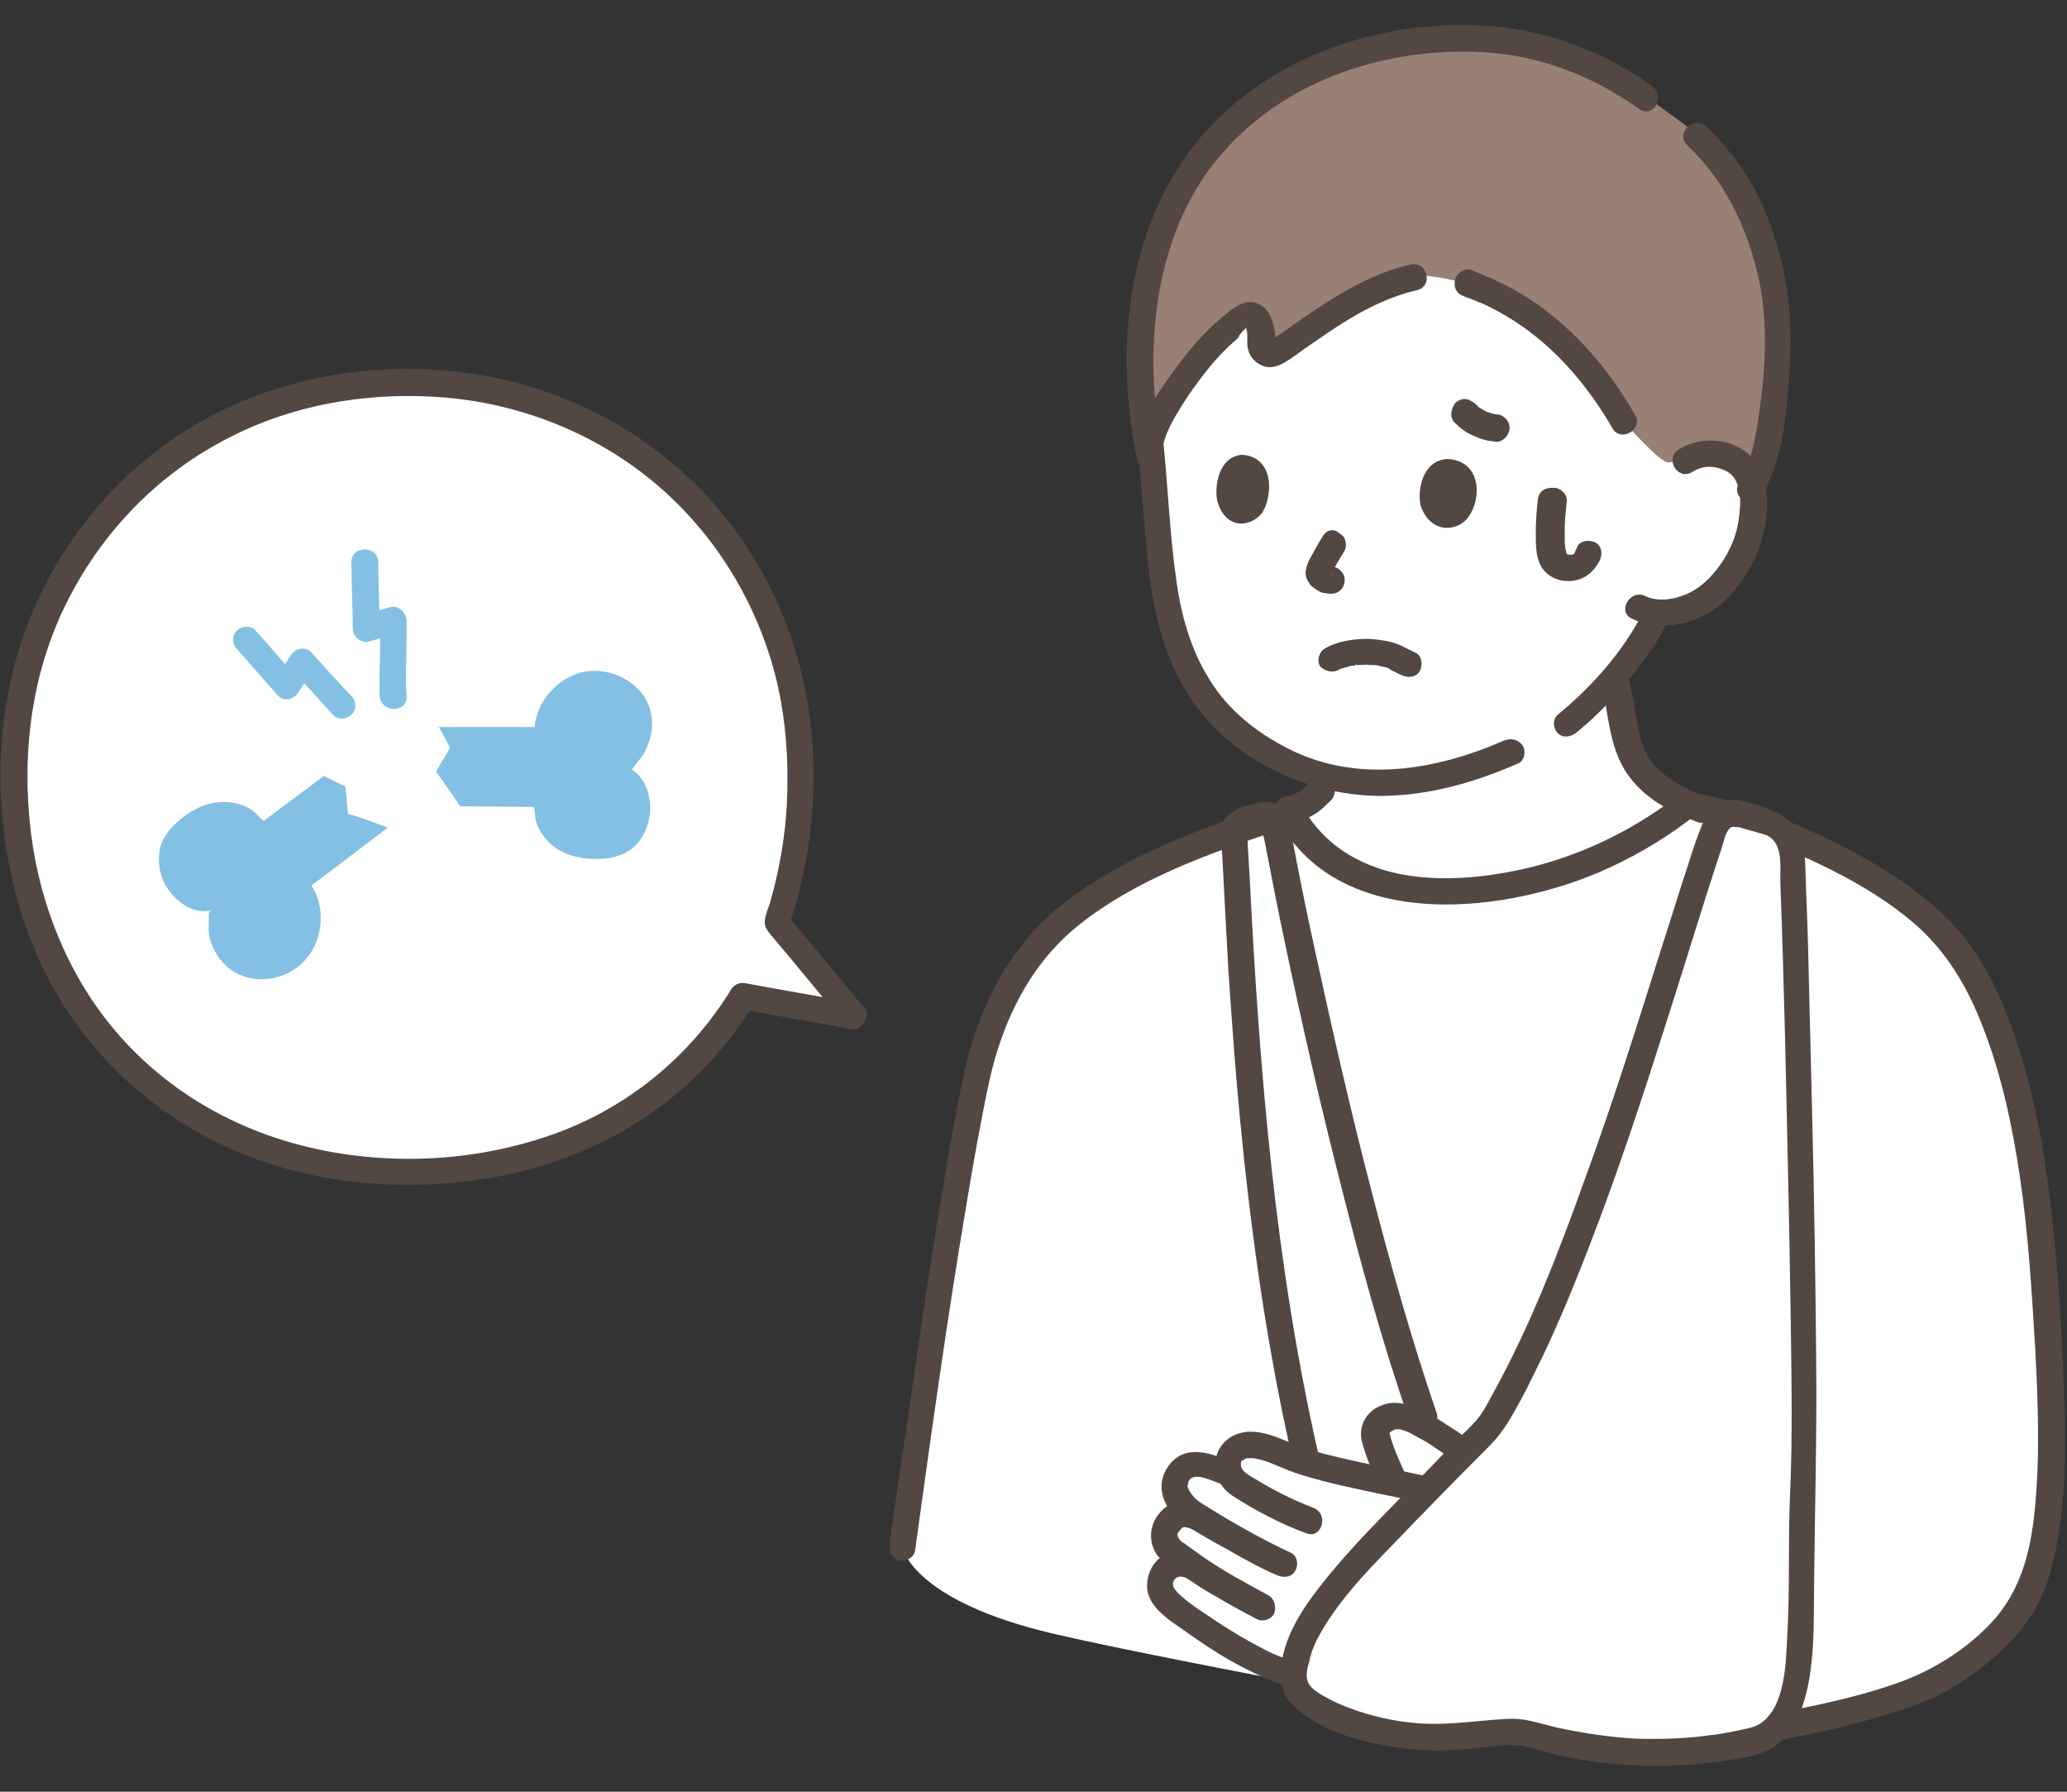 <?xml version="1.0" encoding="utf-8"?>
<!-- Generator: Adobe Illustrator 27.5.0, SVG Export Plug-In . SVG Version: 6.00 Build 0)  -->
<svg version="1.1" id="レイヤー_1" xmlns="http://www.w3.org/2000/svg" xmlns:xlink="http://www.w3.org/1999/xlink" x="0px"
	 y="0px" viewBox="0 0 300 260" style="enable-background:new 0 0 300 260;" xml:space="preserve">
<rect x="0" y="0" width="300" height="260" fill="#333333" stroke="none"/>
<g id="group_00000117644421231602754650000015394646566325552039_">
	<g>
		<path style="fill:#FFFFFF;" d="M123.9,147.4c-3.7-4.5-7.4-9-11.2-13.5c2.3-6.6,3.5-13.9,3.5-21.7c0-30.8-23.5-56.7-57.1-56.7
			C25.3,55.5,2,81.6,2,112.2C2,146.4,25.8,170,59.1,170c22,0,39.2-9.7,48.7-25.5C113.1,145.4,118.5,146.4,123.9,147.4z"/>
	</g>
	<g>
		<g>
			<path style="fill:#534741;" d="M125.2,146c-3.7-4.5-7.4-9-11.2-13.5c0.2,0.6,0.3,1.2,0.5,1.9c4.3-12.7,4.9-27.2,0.9-40.1
				c-3.3-10.7-9.6-20.4-18.3-27.5C88,59.3,76.8,54.9,65,53.8c-12.1-1.1-24.6,1.2-35.2,7C20,66.2,12,74.5,6.8,84.4
				c-5.4,10.3-7.5,22-6.5,33.6c0.9,11.2,4.5,22.3,11.3,31.3c6.5,8.7,15.4,15.2,25.6,18.9c11.5,4.2,24.4,4.7,36.3,2.3
				c11.9-2.5,23-8.6,30.9-17.9c1.9-2.2,3.6-4.6,5.1-7.1c-0.7,0.3-1.5,0.6-2.2,0.9c5.4,1,10.7,1.9,16.1,2.9c2.4,0.4,3.5-3.3,1-3.7
				c-5.4-1-10.7-1.9-16.1-2.9c-0.9-0.2-1.7,0.1-2.2,0.9c-6.1,10-15.6,17.6-26.7,21.3c-11.5,3.9-24.4,4.3-36.1,1.2
				c-10.2-2.7-19.4-8.2-26.3-16.2c-7-8.1-11.2-18.5-12.5-29c-1.4-11.3,0-22.9,5-33.1c4.8-9.8,12.4-18,21.9-23.3
				c10.4-5.9,22.6-7.9,34.4-6.7c11.2,1.2,22,5.8,30.4,13.3c8.2,7.3,13.9,17,16.5,27.6c1.4,5.9,1.8,12,1.5,18
				c-0.2,3.9-0.8,7.7-1.7,11.5c-0.2,0.9-0.5,1.8-0.7,2.7c-0.3,0.9-0.7,1.8-0.8,2.7c-0.1,1.2,0.8,1.9,1.5,2.8
				c0.7,0.8,1.4,1.7,2.1,2.5c2.7,3.3,5.4,6.5,8.1,9.8C124.1,150.7,126.8,147.9,125.2,146z"/>
		</g>
	</g>
	<g>
		<path style="fill:#83C0E4;" d="M64.6,109.8c0.3-0.6,0.6-1.1,0.7-1.3c-0.2-0.5-1.1-2.1-1.6-3c2.3,0,10.6,0,13.9,0
			c0.3-3.8,3.4-7.2,7.1-8c3.5-0.7,7.4,1,9.1,4.1c0.9,1.7,1.1,3.8,0.5,5.7c-0.3,1-0.7,1.9-1.3,2.7c-0.5,0.6-0.9,1.2-1.1,1.4
			c0,0-0.1,0.1-0.2,0.3c1.1,0.6,1.9,1.9,2.2,2.8c0.7,2,0.6,4.3-0.3,6.2c-0.5,1-1.2,2-2.1,2.6c-1.1,0.8-2.5,1.2-3.9,1.3
			c-2.3,0.2-4.8-0.2-6.7-1.4c-1.1-0.7-2-1.7-2.6-2.8c-0.3-0.5-0.5-1.1-0.6-1.7c-0.1-0.4,0-1.3-0.3-1.6c-1.1,0-8-0.1-10.6-0.1
			c-1.2-1.7-2.3-3.4-3.5-5C63.6,111.4,64.1,110.5,64.6,109.8z"/>
	</g>
	<g>
		<path style="fill:#83C0E4;" d="M30.6,132.1c-1.4,0.4-3.1-0.2-3.9-0.8c-1.8-1.2-3.1-3-3.5-5.1c-0.2-1.1-0.2-2.3,0.1-3.4
			c0.4-1.3,1.3-2.5,2.3-3.4c1.7-1.6,3.9-2.8,6.2-3c1.3-0.1,2.6,0.1,3.8,0.6c0.6,0.3,1.1,0.6,1.5,1c0.3,0.2,0.8,1,1.2,1.1
			c0.9-0.7,6.6-4.9,8.7-6.5c1,0.5,2.6,1.3,3.1,1.5c0.1,0.4,0.3,2.8,0.4,4c1.9,0.5,3.8,1.3,5.8,2c-1.9,1.4-8.4,6.4-11.1,8.4
			c2.1,3.2,1.7,7.8-0.8,10.7c-2.3,2.7-6.5,3.7-9.7,2.2c-1.8-0.8-3.2-2.4-3.9-4.2c-0.4-0.9-0.6-1.9-0.5-2.9c0-0.8,0-1.5,0-1.8"/>
	</g>
	<g>
		<g>
			<path style="fill:#83C0E4;" d="M51,101c-2-2.1-3.9-4.2-5.8-6.3c-0.9-1-2.4-0.6-3,0.4c-0.8,1.1-1.4,2.3-2.2,3.5c1-0.1,2-0.3,3-0.4
				c-2-2.2-3.9-4.5-5.9-6.7c-0.7-0.8-2-0.7-2.7,0c-0.8,0.8-0.7,1.9,0,2.7c2,2.2,3.9,4.5,5.9,6.7c0.9,1,2.4,0.6,3-0.4
				c0.7-1.1,1.4-2.3,2.2-3.5c-1,0.1-2,0.3-3,0.4c2,2.1,3.9,4.2,5.8,6.3c0.7,0.8,2,0.7,2.7,0C51.8,103,51.7,101.7,51,101L51,101z"/>
		</g>
	</g>
	<g>
		<g>
			<path style="fill:#83C0E4;" d="M59,101c-0.2-3.7,0.1-7.3,0-11c-0.1-1.2-1.2-2.2-2.4-1.9c-1.3,0.4-2.6,0.8-3.9,1.2
				c0.8,0.6,1.6,1.2,2.4,1.9c0-3.2-0.2-6.4-0.2-9.6c0-2.5-3.9-2.5-3.9,0c0,3.2,0.2,6.4,0.2,9.6c0,1.2,1.2,2.2,2.4,1.9
				c1.3-0.4,2.6-0.8,3.9-1.2c-0.8-0.6-1.6-1.2-2.4-1.9c0.2,3.7-0.1,7.3,0,11C55.3,103.5,59.2,103.5,59,101L59,101z"/>
		</g>
	</g>
	<g>
		<path style="fill:#FFFFFF;" d="M153,237.1c-20.6-4.8-22-12.5-22-12.5c0.9-6.5,2.5-16.9,3.4-23.5c3.2-22.6,4.6-30.6,7.1-43.6
			c1.4-7.4,4.8-15.6,10.1-21.3c7.4-7.9,21.2-13.6,35.5-18.2c2.3,4.2,6,7.2,10.1,9c4.2,1.8,8.8,2.3,13.4,2.3
			c12.1-0.2,24.2-4.6,34.1-12.4c9,1,30.5,9.8,38.6,20c7.8,9.8,11.6,27.6,12.9,44.5c1.7,20.5,2.8,40.7-2.3,50.5
			c-2.5,4.8-7.2,8.8-12.8,12c-7.8,4.5-32.9,9-44.8,9.3C236.3,253.2,171.4,241.4,153,237.1z"/>
	</g>
	<g>
		<path style="fill:#FFFFFF;" d="M180.8,119c-0.3,0.1-0.4,0.1-0.4,0.1c-0.7,0.2-1.1,0.8-1.1,1.6c1.5,30.7,3.5,60.6,10.3,90.6
			c0,0,0.1,0.3,0.2,0.9c3.7,1.1,8.8,2.2,12.8,3c-0.3-0.6-0.5-1-0.5-1c-0.7-1.6-1.4-3.2-1.9-4.9c-0.2-0.5-0.3-1-0.3-1.6
			c0.1-1.3,1.5-2.3,2.8-2.3c1.6-0.1,3.2,0.9,4.5,1.6c-8-22.3-17.1-61.3-22-87.7c-0.2-0.9-1.1-1.4-1.9-1.2
			C183.3,118.2,181.6,118.8,180.8,119z"/>
	</g>
	<g>
		<path style="fill:#FFFFFF;" d="M244.6,66.8c1.4-1,3.1-1.2,4.5-0.9c3.1,0.5,4.2,2.3,4.6,3.3c1.3,3,0.5,8.2-1,11.2
			c-1.1,2.1-2.8,5.1-6.3,7.2c-1,0.6-3.6,1.4-6,1.3c-0.2,0.5-0.4,0.8-0.4,0.8c-0.8,1.6-2.6,4.3-2.6,4.3c-1,1.4-2,2.8-3.2,4.2
			c0.4,2.2,0.8,4.5,1.2,6.7c0.3,1.5,0.6,3.1,1.2,4.5c1.4,3.3,4.7,5.7,8.3,7.3c-10,8-22.2,12.4-34.4,12.6c-4.5,0.1-9.1-0.4-13.4-2.3
			c-4.2-1.8-8-5-10.3-9.3c4-1.4,3.7-2.6,6.9-4.7c-5.4-1.1-10.3-3.5-14.9-7.5c-6.8-5.8-9.6-14.7-10.6-24.6c-0.5-5.7-1-11.9-1.7-18
			c0,0-6.6-25.4,39.4-27C247.9,34.4,244.6,66.8,244.6,66.8z"/>
	</g>
	<g>
		<path style="fill:#998075;" d="M183,47.7c0-0.3-0.1-0.5-0.2-0.8c-0.3-1.1-1.2-1.6-1.8-1.2c-5.6,3.2-13.3,14.4-14,18.4
			c0,0-0.1,0.5-0.2,1.4c-1.5-8.1-1.4-17.7-0.2-24.1c1.3-7,4.6-14.8,9.2-20.2c8-9.3,19.9-14.9,34.6-15.6c9.3-0.4,18.6,1.4,28.6,8.5
			c0,0,3.1,2.2,6.2,4.5c0.6,0.6,1.2,1.1,1.2,1.1c6,5.6,8.9,11.9,10.7,19.6c0.9,3.9,1.3,7.9,1,11.9c-0.3,4.2-0.7,14.1-3.8,19.5
			c-0.1-0.6-0.3-1.1-0.5-1.6c-0.4-1-1.5-2.8-4.6-3.3c-1.4-0.2-3.1,0-4.5,0.9c0,0-1.2,0.2-2.5,0.4c-1.2,0.2-6.5-5.9-6.5-5.9
			c-8.6-15.1-20.1-19.1-22.6-20c0,0-3.5-1-7.1-1.3c-0.4,0.1-0.7,0.2-0.7,0.2c-8.4,1.9-16.1,8.5-20.1,10.9c-1,0.6-2.1-0.2-2-1.4
			C183.1,49,183.1,48.4,183,47.7z"/>
	</g>
	<g>
		<path style="fill:#FFFFFF;" d="M210.1,208.9c-1.2-0.8-2.4-1.6-3.7-2.2c-1.2-0.6-2.4-1.2-3.8-1.2s-2.7,1-2.8,2.3
			c0,0.5,0.1,1.1,0.3,1.6c0.7,2,1.5,4,2.4,5.9c-5.2-1.1-12.5-2.6-15.9-4.1c-5-2.2-6.9-1.5-7.9-0.1c-0.6,0.9-0.7,2.2,0,3.3
			c-3.2-1.4-6.3-2.7-7.9,0c-1.3,2.4,0.7,4.6,2.8,5.9c-0.2-0.1-0.3-0.2-0.3-0.2c-1.7-0.8-3-0.4-4.1,1.2c-0.8,1.2-0.5,3.2,1.4,4.3
			c0,0,2.2,1.3,4.5,2.6c-1.1-0.5-2.3-1-2.3-1c-1.6-0.8-3.2-0.5-4.1,0.8c-0.6,0.8-0.8,2.4-0.3,3.3c1.1,1.6,2.9,2.8,4.5,3.9
			c3.9,2.8,7.3,4.7,11.2,6.6c1.1,0.4,2.4,0.9,3.7,1.1c0-1.4,0.4-2.9,0.8-4.1c2.8-7.7,15.2-18.9,23.9-28.2
			C211.7,210,210.9,209.5,210.1,208.9z"/>
	</g>
	<g>
		<g>
			<path style="fill:#534741;" d="M184.2,116.9c-9.3,3.1-18.9,6.6-27.1,12.2c-3.6,2.4-6.7,5.2-9.3,8.7c-2.9,3.8-5,8.3-6.5,12.8
				c-1.2,3.7-1.9,7.5-2.6,11.2c-0.6,3-1.1,6-1.6,9.1c-1.3,7.6-2.5,15.3-3.6,22.9c-1.4,10.1-3,20.1-4.4,30.2c-0.1,1,0.3,2.1,1.3,2.4
				c0.9,0.3,2.2-0.3,2.4-1.3c2.3-16.6,4.6-33.3,7.4-49.9c1-6.1,2.1-12.3,3.4-18.4c1.9-8.6,5.9-16.9,12.9-22.5
				c8.2-6.6,18.8-10.4,28.7-13.7C187.5,119.9,186.5,116.2,184.2,116.9L184.2,116.9z"/>
		</g>
	</g>
	<g>
		<g>
			<path style="fill:#534741;" d="M232.7,100.2c0.8,4.4,1.1,9.2,4,12.8c2.4,3.1,6.1,5,9.7,6.3c1,0.4,2.1-0.4,2.4-1.3
				c0.3-1.1-0.4-2-1.3-2.4c-2.9-1.1-6-2.7-7.9-5.2c-1-1.4-1.5-3-1.8-4.7c-0.4-2.2-0.8-4.3-1.2-6.5c-0.2-1-1.4-1.6-2.4-1.3
				C233,98.1,232.5,99.1,232.7,100.2L232.7,100.2z"/>
		</g>
	</g>
	<g>
		<g>
			<path style="fill:#534741;" d="M244.9,21.1c5.3,5,8.3,11.2,10.1,18.2c1.7,6.8,1.3,13.9,0.3,20.8c-0.5,3.4-1.1,7-2.9,10
				c-1.3,2.1,2.1,4.1,3.3,1.9c3.3-5.7,3.7-12.9,4.1-19.3c0.5-8.2-0.9-16.3-4.4-23.8c-1.9-4-4.6-7.5-7.8-10.6
				C245.8,16.7,243.1,19.4,244.9,21.1L244.9,21.1z"/>
		</g>
	</g>
	<g>
		<g>
			<path style="fill:#534741;" d="M212.5,43c0.4,0.2,0.9,0.3,1.3,0.5c0.2,0.1,0.3,0.1,0.5,0.2c-0.5-0.2,0.1,0,0.2,0.1
				c0.3,0.1,0.7,0.3,1,0.4c1.9,0.9,3.8,2,5.5,3.2c5.4,3.8,9.7,9,13,14.7c1.2,2.2,4.6,0.2,3.3-1.9c-4.7-8.3-11.6-15.6-20.4-19.6
				c-1.1-0.5-2.2-0.9-3.3-1.4c-1-0.4-2.1,0.4-2.4,1.3C210.9,41.8,211.5,42.7,212.5,43L212.5,43z"/>
		</g>
	</g>
	<g>
		<g>
			<path style="fill:#534741;" d="M168.8,64.7c0.5-2.5,2.2-5,3.6-7.2c2-2.9,4.2-5.8,6.9-8.1c0.5-0.5,1-0.9,1.6-1.3
				c0.1,0,0.8-0.5,0.8-0.5c0-0.3-3.8,3.1-0.8-0.1c-0.1,0.1,0.1,0.5,0.1,0.7c0.1,0.9-0.1,1.8,0.2,2.7c0.3,1.1,1.3,2,2.4,2.3
				c1.7,0.4,3.2-0.8,4.5-1.7c1.5-1.1,3-2.1,4.6-3.2c4-2.7,8.2-5.1,13-6.2c2.4-0.6,1.4-4.3-1-3.7c-4.5,1-8.6,3.2-12.5,5.7
				c-1.7,1.1-3.3,2.2-5,3.4c-0.6,0.4-1.2,0.9-1.9,1.3c-0.3,0.2-0.6,0.3-0.8,0.5c0,0-0.4,0.2-0.4,0.2c0.4,0,0.6,0,0.9,0.2
				c0-0.1,0-0.2,0-0.3c0.2-0.9-0.1-2.3-0.5-3.2c-0.4-1.1-1.2-2-2.4-2.3c-1.8-0.4-3.5,1.1-4.8,2.2c-2.9,2.4-5.3,5.4-7.5,8.5
				c-1.9,2.7-4.2,5.9-4.8,9.2C164.6,66.1,168.4,67.1,168.8,64.7L168.8,64.7z"/>
		</g>
	</g>
	<g>
		<path style="fill:#534741;" d="M206.2,73.4c-0.5-2,0.1-6.6,3.9-6.8c5,0.3,4.9,5.8,3.1,8.3C211.8,77.1,207.7,77.7,206.2,73.4z"/>
	</g>
	<g>
		<path style="fill:#534741;" d="M176.7,72.8c-0.5-2,0.1-6.6,3.6-6.8c4.6,0.3,4.5,5.8,2.9,8.4C181.7,76.4,178,77.1,176.7,72.8z"/>
	</g>
	<g>
		<g>
			<path style="fill:#534741;" d="M192,77.8c-0.7,1.1-1.3,2.2-1.9,3.3c-0.3,0.6-0.5,1.1-0.6,1.8c-0.1,0.8,0.3,1.5,0.8,2.1
				c0.5,0.4,1,0.8,1.6,1c0.4,0.1,0.8,0.1,1.2,0.2c-0.2,0-0.3,0-0.5-0.1c0,0,0.1,0,0.1,0c0.5,0.1,1,0.1,1.5-0.2
				c0.4-0.2,0.8-0.7,0.9-1.2c0.1-0.5,0.1-1-0.2-1.5c-0.3-0.4-0.7-0.8-1.2-0.9c-0.3-0.1-0.7-0.1-1-0.1c0.2,0,0.3,0,0.5,0.1
				c-0.2,0-0.3-0.1-0.5-0.1c0.2,0.1,0.3,0.1,0.5,0.2c-0.2-0.1-0.3-0.2-0.5-0.3c0.1,0.1,0.3,0.2,0.4,0.3c-0.1-0.1-0.2-0.2-0.3-0.3
				c0.1,0.1,0.2,0.3,0.3,0.4c0,0-0.1-0.1-0.1-0.1c0.1,0.2,0.1,0.3,0.2,0.5c0,0,0-0.1,0-0.1c0,0.2,0,0.3,0.1,0.5c0-0.1,0-0.2,0-0.3
				c0,0.2,0,0.3-0.1,0.5c0-0.2,0.1-0.3,0.1-0.4c-0.1,0.2-0.1,0.3-0.2,0.5c0.6-1.3,1.3-2.5,2-3.6c0.5-0.9,0.2-2.2-0.7-2.6
				C193.6,76.6,192.5,76.9,192,77.8L192,77.8z"/>
		</g>
	</g>
	<g>
		<g>
			<path style="fill:#534741;" d="M228.8,106.3c3.2-2.6,6-5.6,8.5-8.8c1.7-2.2,3.3-4.4,4.5-6.8c0.5-0.9,0.2-2.1-0.7-2.6
				c-0.9-0.5-2.2-0.2-2.6,0.7c-2.9,5.7-7.4,10.8-12.4,14.9c-0.8,0.7-0.7,2,0,2.7C226.8,107.1,227.9,107,228.8,106.3L228.8,106.3z"/>
		</g>
	</g>
	<g>
		<g>
			<path style="fill:#534741;" d="M239.8,12.5c-6.9-4.9-14.8-8-23.3-8.7c-7.6-0.6-15.6,0.4-22.8,3c-6.8,2.4-13,6.3-18,11.5
				c-5.5,5.8-9.1,13.3-10.8,21c-2,8.8-1.7,18.4,0.1,27.3c0.5,2.4,4.2,1.4,3.7-1c-2.8-14.3-1.5-31.3,8.3-42.9
				c9-10.7,23-15.5,36.7-15.2c8.9,0.2,17,3.2,24.2,8.3C239.9,17.3,241.8,14,239.8,12.5L239.8,12.5z"/>
		</g>
	</g>
	<g>
		<g>
			<path style="fill:#534741;" d="M218.2,107.5c-9.8,4.3-21.2,6.2-31.1,1.2c-4.6-2.3-8.8-5.6-11.5-10c-2.8-4.4-4.2-9.5-4.9-14.7
				c-1-7-1.2-14.1-2-21.2c-0.1-1-0.8-1.9-1.9-1.9c-1,0-2,0.9-1.9,1.9c0.8,6.8,1.1,13.7,1.9,20.5c0.7,5.7,2.1,11.4,5,16.4
				c5.7,9.9,17.2,15.7,28.4,15.8c7,0,13.7-1.9,20.1-4.7c1-0.4,1.2-1.8,0.7-2.6C220.3,107.2,219.2,107.1,218.2,107.5L218.2,107.5z"/>
		</g>
	</g>
	<g>
		<g>
			<path style="fill:#534741;" d="M245.6,68.5c1.4-0.9,3-1,4.6-0.3c1,0.4,1.5,1,1.9,1.9c0.1,0.2,0.3,1.1,0.4,1.6
				c0.1,0.8,0.1,1.6,0,2.3c-0.1,1.6-0.4,3.1-1,4.6c-1,2.5-2.7,4.9-4.8,6.5c-2,1.5-5.4,2.6-7.9,1.4c-2.2-1.1-4.2,2.3-1.9,3.3
				c2.9,1.4,6.4,1.2,9.4,0c3-1.2,5.4-3.7,7.1-6.4c1.7-2.7,2.7-5.6,3-8.7c0.3-2.8-0.1-6-2-8.2c-2.6-2.9-7.4-3.4-10.7-1.3
				C241.5,66.5,243.5,69.8,245.6,68.5L245.6,68.5z"/>
		</g>
	</g>
	<g>
		<g>
			<path style="fill:#534741;" d="M211.2,61.4c0.7,0.7,1.6,1.4,2.6,1.8c0.5,0.2,1.1,0.5,1.6,0.6c0.6,0.2,1.1,0.2,1.7,0.3
				c0.5,0.1,1.1-0.3,1.4-0.6c0.3-0.3,0.6-0.9,0.6-1.4c0-0.5-0.2-1-0.6-1.4c-0.1-0.1-0.3-0.2-0.4-0.3c-0.3-0.2-0.6-0.3-1-0.3
				c0,0-0.1,0-0.1,0c0.2,0,0.3,0,0.5,0.1c-0.7-0.1-1.3-0.3-1.9-0.5c0.2,0.1,0.3,0.1,0.5,0.2c-0.6-0.3-1.3-0.6-1.8-1.1
				c0.1,0.1,0.3,0.2,0.4,0.3c-0.2-0.2-0.5-0.4-0.7-0.6c-0.4-0.3-0.9-0.6-1.4-0.6c-0.5,0-1,0.2-1.4,0.6
				C210.5,59.5,210.4,60.7,211.2,61.4L211.2,61.4z"/>
		</g>
	</g>
	<g>
		<g>
			<path style="fill:#534741;" d="M223.2,72.5c-0.2,1.6-0.3,3.3-0.3,5c0,1.6,0,3.5,0.9,4.9c1.1,1.6,3.1,2.2,4.9,1.8
				c1.6-0.3,2.8-1.5,3.5-2.9c0.4-0.9,0.3-2.1-0.7-2.6c-0.8-0.4-2.2-0.3-2.6,0.7c-0.1,0.2-0.2,0.4-0.3,0.7c0,0.1-0.1,0.1-0.1,0.2
				c0.2-0.2,0.2-0.2,0.1-0.1c-0.1,0.1-0.2,0.2-0.2,0.2c-0.3,0.3,0.3-0.2,0,0c-0.1,0-0.4,0.2-0.1,0.1c0.2-0.1-0.1,0-0.2,0
				c-0.1,0-0.1,0-0.2,0c-0.1,0-0.1,0,0.2,0c0,0-0.4,0-0.4,0c-0.4,0,0.3,0.1,0,0c-0.1,0-0.2-0.1-0.3-0.1c-0.4-0.1,0.3,0.2,0,0
				c-0.1-0.1-0.3-0.3-0.1-0.1c0.2,0.3-0.2-0.4,0,0c0.1,0.1,0.1,0.1,0,0c0,0.1,0.1,0.1,0.1,0.2c0,0-0.1-0.4-0.1-0.4
				c0-0.1,0-0.2-0.1-0.4c-0.1-0.2,0,0.4,0,0c0-0.3-0.1-0.7-0.1-1c0-0.7,0-1.3,0-2c0-1.4,0.2-2.7,0.3-4c0.1-1-1-2-1.9-1.9
				C224,70.7,223.3,71.5,223.2,72.5L223.2,72.5z"/>
		</g>
	</g>
	<g>
		<g>
			<path style="fill:#534741;" d="M194.3,97.2c0.1-0.1,0.6-0.3,0.2-0.1c0.2-0.1,0.4-0.1,0.6-0.2c0.4-0.1,0.9-0.3,1.3-0.3
				c0.1,0,0.2,0,0.3-0.1c0,0,0.4-0.1,0.2,0c-0.2,0,0.1,0,0.2,0c0.1,0,0.2,0,0.3,0c0.5,0,1-0.1,1.4,0c0.4,0,0.9,0,1.3,0.1
				c-0.4-0.1,0.1,0,0.3,0.1c0.2,0,0.4,0.1,0.6,0.1c0.2,0.1,0.4,0.1,0.6,0.2c0.3,0.1-0.1-0.1,0.1,0.1c0.1,0.1,0.2,0.1,0.3,0.2
				c0.5,0.2,1,0.5,1.5,0.7c0.9,0.4,2.1,0.3,2.6-0.7c0.4-0.8,0.3-2.2-0.7-2.6c-1.1-0.5-2.2-1.2-3.4-1.5c-1.1-0.3-2.2-0.4-3.3-0.5
				c-2.2,0-4.5,0.3-6.4,1.4c-0.9,0.5-1.2,1.8-0.7,2.6C192.3,97.4,193.4,97.7,194.3,97.2L194.3,97.2z"/>
		</g>
	</g>
	<g>
		<g>
			<path style="fill:#534741;" d="M245.7,118.9c5.4,1,10.6,2.9,15.6,5.2c5.8,2.6,11.6,5.7,16.4,9.8c4.7,4,7.8,9.2,10,14.9
				c2.8,7.1,4.4,14.7,5.5,22.2c1.2,8.2,1.7,16.6,2.2,24.9c0.4,7.8,0.7,15.6-0.1,23.4c-0.6,6-2.1,11.7-6.3,16.2c-4,4.2-9,7.2-14.4,9
				c-5.6,1.9-11.5,3.1-17.3,4.2c-5.8,1.1-11.7,2-17.6,2.4c-1.1,0.1-2.3,0.1-3.4,0.2c-2.5,0.1-2.5,3.9,0,3.9c5.8-0.2,11.7-1,17.4-1.9
				c6.3-1,12.6-2.3,18.8-4.1c2.5-0.7,5-1.5,7.5-2.6c2.9-1.2,5.5-3,8-4.9c2.9-2.3,5.5-5,7.4-8.2c1.4-2.5,2.3-5.4,2.9-8.2
				c1.5-7.4,1.6-15,1.3-22.5c-0.3-8.8-0.8-17.7-1.8-26.4c-0.9-8.1-2.2-16.2-4.7-23.9c-2-6.5-4.8-13.1-9.4-18.1
				c-4.4-4.8-10.2-8.4-15.9-11.4c-5.6-2.9-11.6-5.4-17.7-7c-1.1-0.3-2.3-0.6-3.4-0.8C244.3,114.8,243.2,118.5,245.7,118.9
				L245.7,118.9z"/>
		</g>
	</g>
	<g>
		<g>
			<path style="fill:#534741;" d="M185.2,118.4c8.6,16.7,32,14.4,46.6,8.3c4.7-2,9.1-4.5,13.2-7.6c0.8-0.6,1.2-1.7,0.7-2.6
				c-0.5-0.8-1.8-1.3-2.6-0.7c-6.5,4.9-14,8.5-22,10.3c-7.6,1.7-16.8,2.3-23.9-1.3c-3.7-1.8-6.6-4.7-8.5-8.3
				C187.4,114.2,184,116.2,185.2,118.4L185.2,118.4z"/>
		</g>
	</g>
	<g>
		<g>
			<path style="fill:#534741;" d="M208.5,205c-3.6-10.5-6.6-21.2-9.4-32c-3.1-11.9-5.8-23.8-8.4-35.8c-1.2-5.5-2.3-10.9-3.3-16.4
				c-0.2-1.2-0.3-2.6-1.3-3.5c-1-0.9-2.3-1.1-3.6-0.8c-1.7,0.5-4,0.9-4.9,2.6c-0.7,1.4-0.3,3.5-0.2,5.1c0.1,1.9,0.2,3.9,0.3,5.8
				c0.2,3.7,0.4,7.4,0.6,11.1c0.5,7.2,1,14.4,1.7,21.6c1.6,16.5,3.9,32.9,7.6,49.1c0.5,2.4,4.3,1.4,3.7-1c-6.2-27.3-8.5-55.2-9.9-83
				c-0.1-1.7-0.2-3.4-0.3-5.1c0-0.4,0-0.8-0.1-1.2c0-0.4,0.2-1-0.2-0.5c-0.1,0.1,0.4-0.1,0.6-0.2c0.5-0.1,1.8-0.3,2.1-0.7
				c0,0,0.1,0,0.1,0c-0.5,0.2-0.3-0.6-0.4,0.2c0,0.6,0.3,1.4,0.4,2c1,5.2,2,10.4,3.1,15.5c2.4,11.4,5,22.8,7.9,34.1
				c2.9,11.5,6,22.9,9.9,34.1C205.6,208.3,209.3,207.3,208.5,205L208.5,205z"/>
		</g>
	</g>
	<g>
		<g>
			<path style="fill:#534741;" d="M189.6,241.2c-2.2,0-4.5-1-6.4-2c-2.3-1.2-4.5-2.5-6.6-3.9c-1.9-1.3-4.1-2.6-5.7-4.2
				c-0.5-0.6-0.9-1-0.5-1.8c0.5-0.8,1.4-0.5,2.1-0.2c1,0.4,2.1-0.4,2.4-1.3c0.3-1.1-0.4-2-1.3-2.4c-3.4-1.4-6.8,0.7-7.1,4.3
				c-0.3,3.3,3.1,5.3,5.5,7c2.7,1.9,5.5,3.8,8.5,5.3c2.9,1.5,6,3,9.3,3.1C192,245.1,192,241.2,189.6,241.2L189.6,241.2z"/>
		</g>
	</g>
	<g>
		<g>
			<path style="fill:#534741;" d="M206.5,214.1c-3.2-0.7-6.4-1.3-9.5-2c-3.1-0.7-6.4-1.4-9.4-2.6c-2.5-1.1-6.1-2.7-8.9-1
				c-3.3,2-2.9,6.5,0.1,8.5c3.4,2.2,7,4.1,10.8,5.5c2.3,0.9,3.3-2.9,1-3.7c-2.8-1.1-5.5-2.4-8.1-4c-0.8-0.5-2.5-1.2-2.4-2.4
				c0-0.4,0.1-0.4,0.4-0.6c0.2-0.1-0.1,0-0.1,0.1c0.1,0,0.2-0.1,0.3-0.2c-0.3,0.1,0.2-0.1,0.3-0.1c0.1,0,0.1,0,0.3,0
				c0.2,0,0.4,0,0.6,0c0.7,0.1,1.4,0.3,2,0.5c1.3,0.5,2.6,1.1,4,1.6c2.7,0.9,5.5,1.6,8.3,2.2c3.1,0.7,6.1,1.3,9.2,1.9
				C207.9,218.3,208.9,214.6,206.5,214.1L206.5,214.1z"/>
		</g>
	</g>
	<g>
		<g>
			<path style="fill:#534741;" d="M179.3,212.4c-2.1-0.9-4.4-2-6.8-1.6c-2.4,0.4-4.1,3-3.9,5.3c0.2,2.6,2.3,4.6,4.4,5.8
				c1.8,1.1,3.6,2.1,5.4,3.1c2.3,1.3,4.6,2.6,7,3.6c0.9,0.4,2.1,0.3,2.6-0.7c0.5-0.8,0.3-2.2-0.7-2.6c-4.3-2-8.5-4.4-12.5-6.9
				c-0.9-0.5-1.7-1.2-2.2-2.1c-0.1-0.2-0.1-0.2-0.2-0.5c-0.1-0.3-0.1,0,0-0.3c0-0.2,0-0.3,0-0.1c0.1-0.2,0.1-0.3,0-0.2
				c0.1-0.1,0.1-0.3,0.2-0.4c0.1-0.2,0.2-0.2,0.1-0.1c0.1-0.1,0.2-0.2,0.3-0.3c-0.1,0.1-0.1,0.1,0.1,0c0.2-0.1,0.2-0.1,0,0
				c0.1,0,0.2-0.1,0.3-0.1c-0.4,0.1,0.1,0,0.2,0c0.1,0,0.3,0,0.4,0c-0.2,0-0.2,0,0.1,0c1.1,0.2,2.2,0.7,3.3,1.1
				c1,0.4,2.1,0.3,2.6-0.7C180.5,214.2,180.3,212.8,179.3,212.4L179.3,212.4z"/>
		</g>
	</g>
	<g>
		<g>
			<path style="fill:#534741;" d="M184.1,231.5c-3.3-1.8-6.7-3.6-9.8-5.8c-0.7-0.5-1.4-1-2.1-1.5c-0.2-0.2-0.4-0.3-0.6-0.4
				c-0.2-0.1-0.2-0.2-0.1-0.1c-0.1-0.1-0.2-0.2-0.3-0.3c-0.2-0.2-0.2-0.2,0,0c-0.1-0.1-0.1-0.2-0.2-0.3c-0.1-0.2-0.1-0.2,0,0
				c0-0.1-0.1-0.2-0.1-0.3c0-0.2,0-0.2,0,0.1c0-0.1,0-0.2,0-0.3c0-0.2,0-0.2,0,0.1c0-0.1,0-0.2,0.1-0.3c0.1-0.2,0.1-0.2,0,0.1
				c0-0.1,0.1-0.2,0.1-0.2c0.1-0.2,0.1-0.2,0.3-0.4c0.2-0.2,0.2-0.2,0-0.1c0.1-0.1,0.2-0.1,0.3-0.2c-0.4,0.2,0.5-0.1,0,0
				c0.1,0,0.2,0,0.3,0c-0.2,0-0.2,0,0,0c0.1,0,0.7,0.2,0.5,0.1c0.9,0.4,2.1,0.3,2.6-0.7c0.5-0.8,0.3-2.2-0.7-2.6
				c-1.2-0.5-2.3-0.8-3.6-0.5c-1.1,0.3-2,1-2.7,1.9c-1.3,1.7-1.4,4-0.2,5.8c0.7,0.9,1.6,1.5,2.6,2.2c0.6,0.5,1.3,0.9,2,1.4
				c1.2,0.8,2.4,1.6,3.7,2.3c2,1.2,4,2.3,6.1,3.4c0.9,0.5,2.1,0.2,2.6-0.7C185.3,233.3,185,232,184.1,231.5L184.1,231.5z"/>
		</g>
	</g>
	<g>
		<path style="fill:#FFFFFF;" d="M252.4,118c-1.4-0.4-2.8,0.3-3.3,1.6c-5.1,13.1-18.3,63.1-32.1,86.1c-1.1,1.8-2.7,3.1-4.2,4.6
			c-8.7,9.3-21.4,20.7-24.2,28.5c-0.8,2.1-1.4,5.5,0,6.9c4.2,4.3,13.7,6.5,21.1,6.3c4.2-0.1,9.4-1.3,12-0.5
			c11.9,3.4,22.7,3.6,33.1,1c8.3-2.5,6.1-18.1,6.8-35.4c0.3-4.8,0.1-25,0.1-28.9c-0.3-20.2-0.8-43.8-1.6-64.4
			c-0.1-2.1-1.5-3.9-3.5-4.5L252.4,118z"/>
	</g>
	<g>
		<g>
			<path style="fill:#534741;" d="M252.9,116.2c-1.7-0.4-3.4,0-4.6,1.2c-0.8,0.8-1.1,1.9-1.5,2.9c-0.6,1.5-1.1,3-1.6,4.6
				c-1.4,4.2-2.7,8.5-4.1,12.8c-3.5,11.1-7,22.3-11,33.2c-3.8,10.6-7.9,21.3-13.3,31.1c-0.6,1.1-1.2,2.3-1.9,3.3
				c-1,1.4-2.4,2.6-3.6,3.8c-2.4,2.5-4.8,5-7.3,7.5c-4.8,4.9-9.6,9.7-13.7,15.3c-1.5,2.1-2.9,4.4-3.7,6.9c-0.9,2.8-1.3,6.4,1,8.6
				c4.6,4.4,11.8,5.9,17.9,6.5c3.5,0.3,6.9,0,10.4-0.4c1.5-0.2,3.2-0.4,4.7-0.2c1.9,0.3,3.7,1,5.5,1.4c7.8,1.7,15.7,2,23.5,0.9
				c2.8-0.4,6.1-0.7,8.4-2.5c1.8-1.4,2.9-3.4,3.6-5.5c1.9-5.6,1.6-12.1,1.7-17.9c0.1-10.6,0.4-21.2,0.3-31.8
				c-0.1-12.2-0.3-24.5-0.6-36.7c-0.2-8.2-0.4-16.3-0.6-24.5c-0.1-3.9-0.3-7.7-0.4-11.6c-0.1-1.8-0.3-3.4-1.3-4.9
				c-0.9-1.3-2.2-2.1-3.6-2.6C255.8,116.9,254.3,116.6,252.9,116.2c-2.4-0.7-3.4,3-1,3.7c1.4,0.4,2.8,0.8,4.2,1.2
				c2.9,1,2.2,4.8,2.3,7.2c0.3,7.7,0.5,15.4,0.7,23.1c0.3,13.3,0.6,26.5,0.8,39.8c0.1,8.5,0.3,17.1-0.1,25.7
				c-0.3,6.8,0,13.7-0.4,20.5c-0.2,3.9-0.3,9.8-3.5,12.4c-0.6,0.5-1.3,0.8-2.2,1c-1.8,0.4-3.6,0.8-5.5,1c-3.5,0.5-7.2,0.6-10.7,0.5
				c-3.9-0.2-7.7-0.8-11.5-1.6c-1.7-0.4-3.5-1-5.2-1.2c-1.5-0.2-3,0-4.5,0.1c-3.4,0.3-6.7,0.7-10,0.5c-3.1-0.2-6.2-0.8-9.2-1.8
				c-1.4-0.5-2.8-1-4.1-1.7c-0.9-0.5-2.4-1.2-3-2.2c-0.6-0.9-0.3-2.3,0-3.2c0.2-1.1,0.6-2.2,1.1-3.2c2.7-5.2,6.9-9.6,10.9-13.7
				c4.7-4.9,9.4-9.7,14.2-14.5c2-2,3.3-4.4,4.6-6.8c1.2-2.2,2.2-4.4,3.3-6.6c2.4-5.1,4.5-10.2,6.5-15.4c4.2-10.8,7.8-21.8,11.3-32.8
				c2.7-8.4,5.2-16.8,8-25.2c0.3-0.9,0.7-3.3,1.9-3C254.3,120.4,255.3,116.7,252.9,116.2z"/>
		</g>
	</g>
	<g>
		<g>
			<path style="fill:#534741;" d="M203.7,213.3c-0.7-1.5-1.4-3.1-1.9-4.8c0-0.1-0.1-0.6-0.1-0.3c0-0.1,0-0.1,0-0.2c0-0.3,0-0.3,0,0
				c0,0,0-0.1,0-0.1c-0.1,0.2-0.1,0.2,0,0c0.2-0.3-0.1,0.2,0,0c0.1-0.1,0.1-0.1,0.2-0.2c-0.2,0.1-0.2,0.1-0.1,0.1
				c0.1-0.1,0.3-0.2,0.4-0.2c0.1-0.1,0.1,0-0.1,0c0.1,0,0.2-0.1,0.2-0.1c0.1,0,0.2,0,0.2-0.1c-0.2,0-0.3,0-0.1,0c0.2,0,0.3,0,0.5,0
				c0.2,0,0.3,0,0.1,0c0.1,0,0.1,0,0.2,0c0.2,0.1,0.4,0.1,0.6,0.2c0,0,0.6,0.2,0.3,0.1c0.8,0.3,1.5,0.8,2.3,1.2
				c0.8,0.4,1.5,0.9,2.2,1.4c0.7,0.4,1.3,1,2,1.4c0.9,0.5,2.1,0.3,2.6-0.7c0.5-0.9,0.3-2.1-0.7-2.6c-0.4-0.2-0.8-0.6-1.2-0.8
				c-0.5-0.3-0.9-0.6-1.4-0.9c-0.9-0.6-1.7-1.1-2.7-1.6c-1.9-1-4.1-2-6.3-1.3c-2.3,0.7-3.7,2.7-3.3,5.1c0.2,1,0.6,2,0.9,2.9
				c0.4,1.1,0.9,2.3,1.4,3.4c0.4,0.9,1.8,1.2,2.6,0.7C204,215.3,204.2,214.2,203.7,213.3L203.7,213.3z"/>
		</g>
	</g>
	<g>
		<g>
			<path style="fill:#534741;" d="M190.4,113.2c-0.5,0.5-1,1-1.6,1.5c0.1-0.1,0.3-0.2,0.4-0.3c-0.6,0.5-1.4,0.9-2.1,1.2
				c0.2-0.1,0.3-0.1,0.5-0.2c-0.1,0.1-0.3,0.1-0.4,0.2c-0.5,0.2-0.9,0.4-1.2,0.9c-0.2,0.4-0.3,1-0.2,1.5c0.2,0.5,0.4,0.9,0.9,1.2
				c0.4,0.2,1,0.4,1.5,0.2c1-0.4,2.1-0.9,3-1.5c0.7-0.5,1.4-1.2,2-1.8c0.7-0.7,0.7-2,0-2.7C192.3,112.5,191.2,112.5,190.4,113.2
				L190.4,113.2z"/>
		</g>
	</g>
</g>
<g>
</g>
<g>
</g>
<g>
</g>
<g>
</g>
<g>
</g>
<g>
</g>
<g>
</g>
<g>
</g>
<g>
</g>
<g>
</g>
<g>
</g>
<g>
</g>
<g>
</g>
<g>
</g>
<g>
</g>
</svg>
